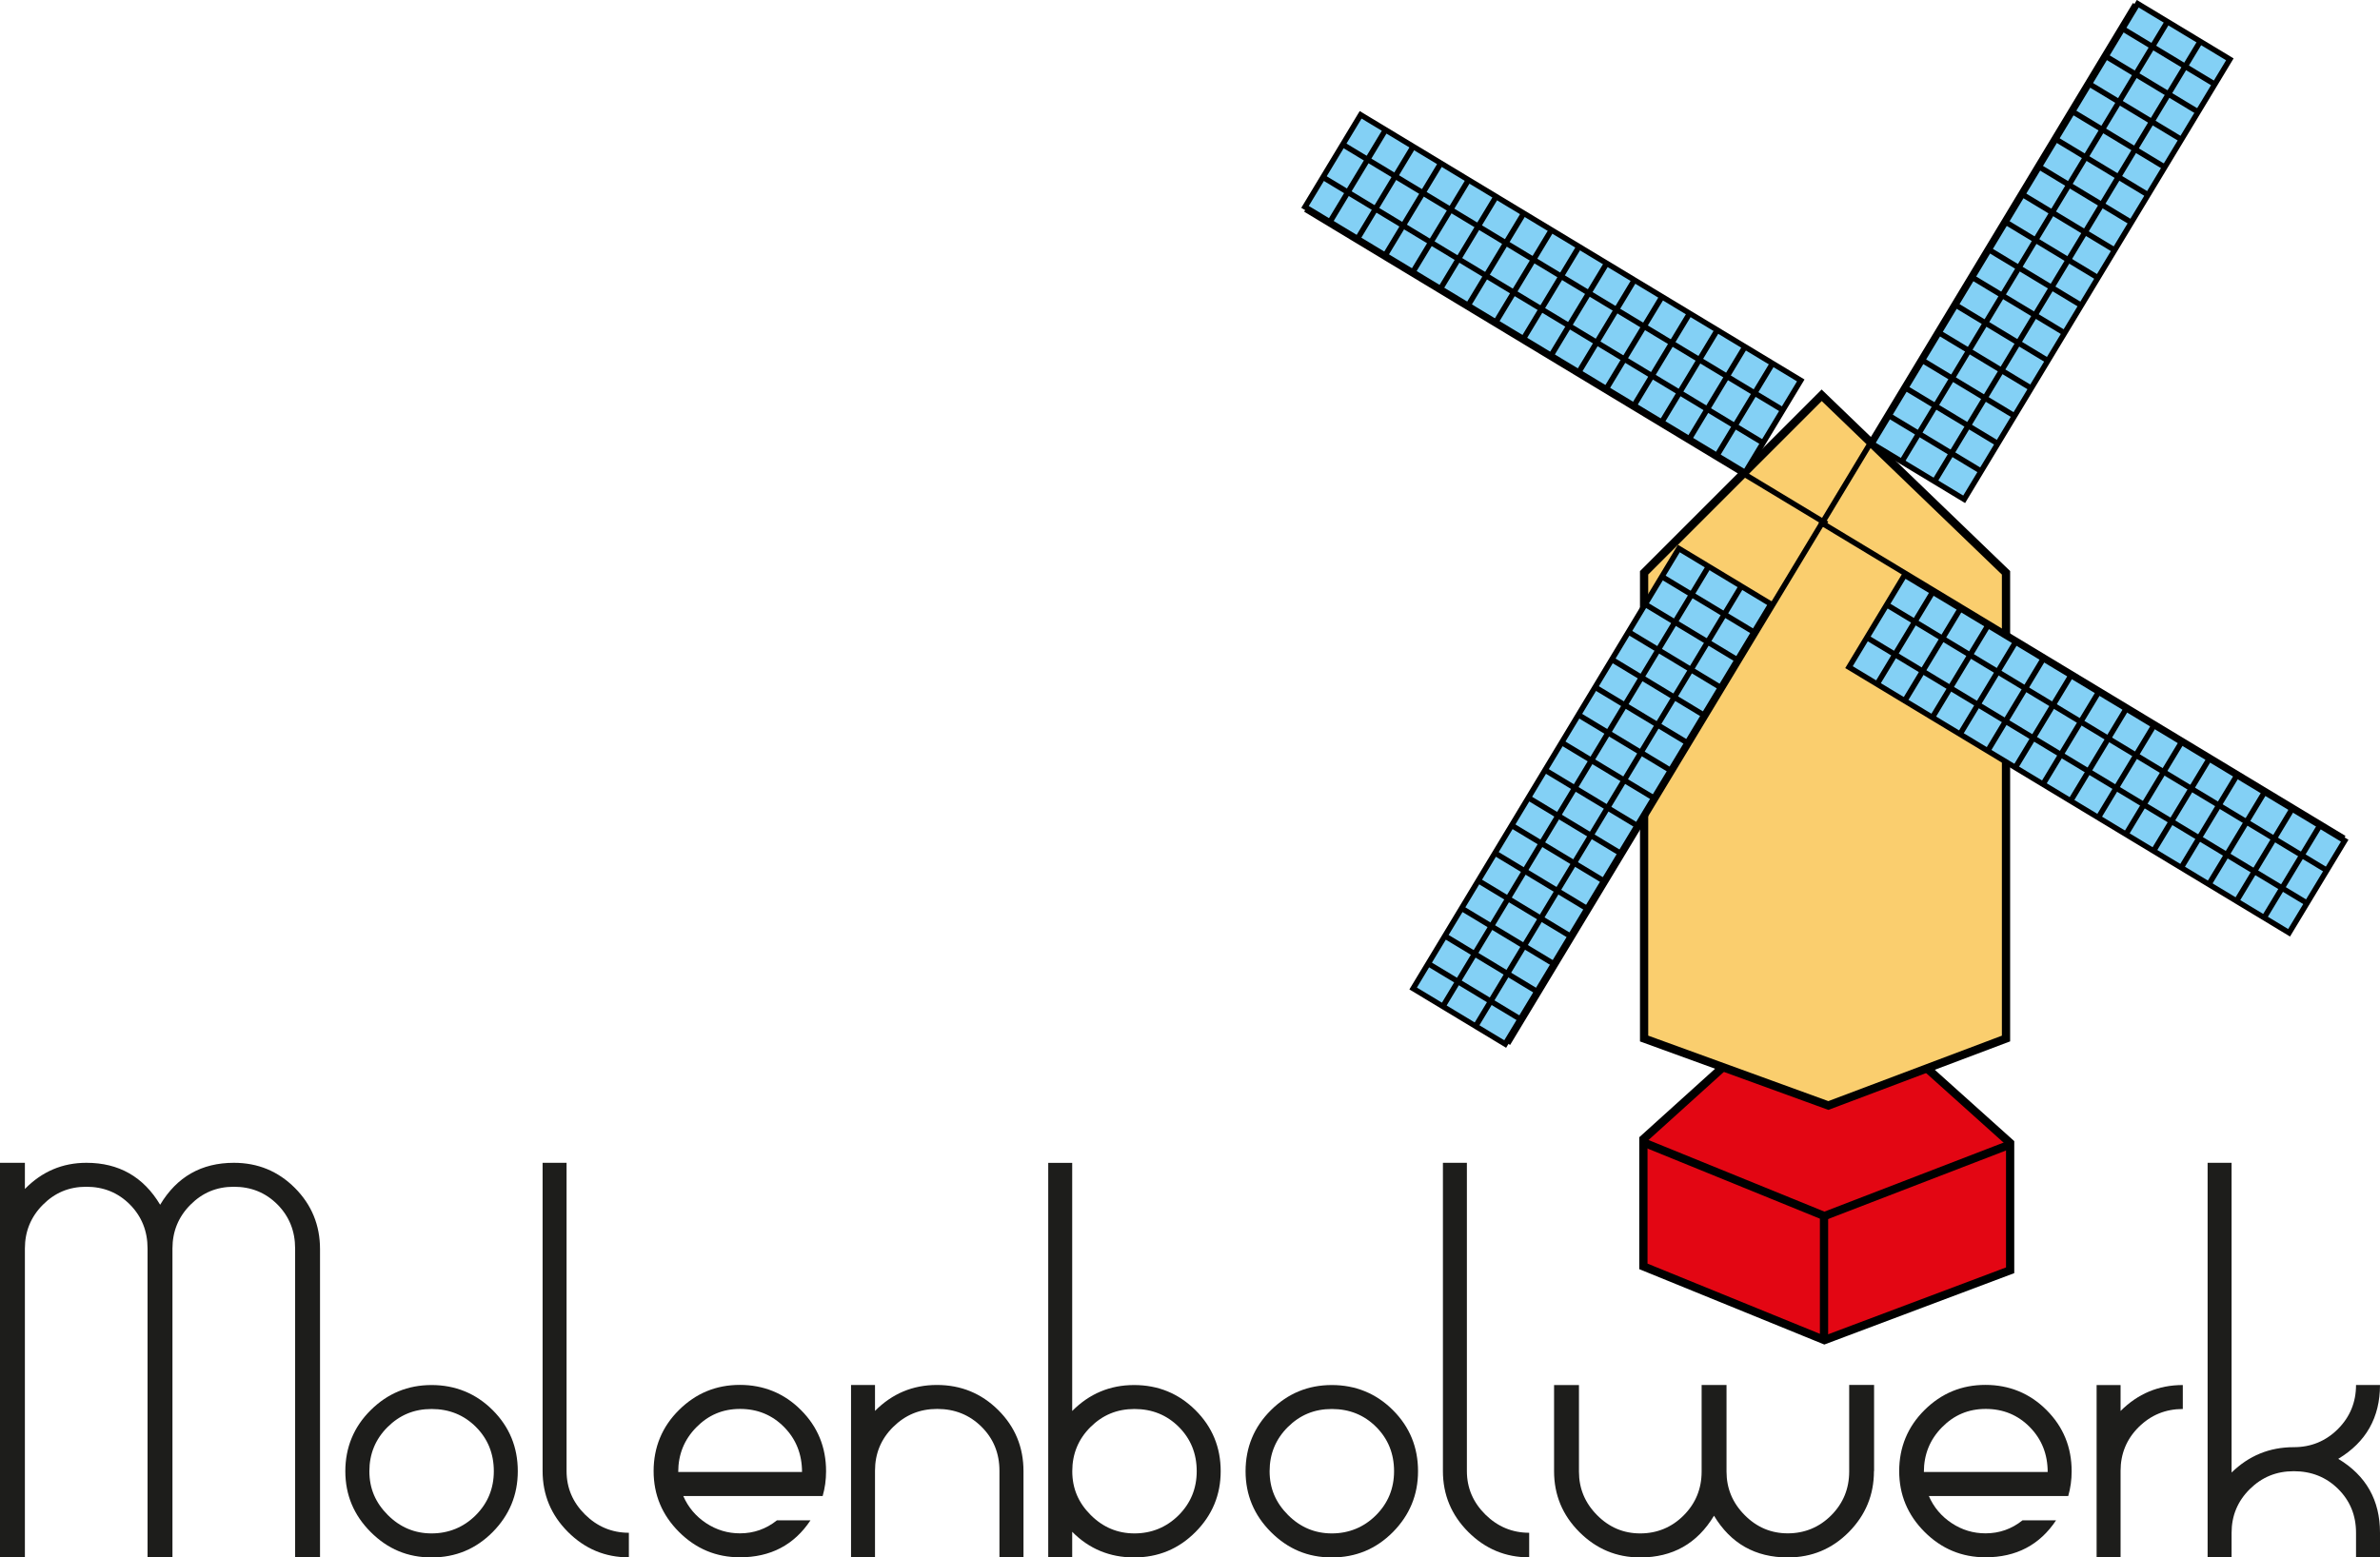 <?xml version="1.0" encoding="UTF-8"?>
<svg xmlns="http://www.w3.org/2000/svg" id="Laag_2" viewBox="0 0 334.67 219.06">
  <defs>
    <style>.cls-1,.cls-2,.cls-3,.cls-4,.cls-5{stroke:#000;}.cls-1,.cls-2,.cls-5{stroke-width:1.16px;}.cls-1,.cls-3{fill:none;}.cls-2{fill:#face6e;}.cls-3,.cls-4{stroke-width:.77px;}.cls-4{fill:#83d0f5;}.cls-5{fill:#e30613;}.cls-6{fill:#1d1d1b;stroke-width:0px;}</style>
  </defs>
  <g id="Laag_1-2">
    <polygon class="cls-5" points="256.54 188.5 282.66 178.68 282.66 160.77 256.49 137.27 231.09 160.22 231.09 178.13 256.54 188.5"></polygon>
    <polygon class="cls-2" points="282.08 146.08 282.08 80.57 256.16 55.6 231.19 80.57 231.19 146.08 257.1 155.5 282.08 146.08"></polygon>
    <polyline class="cls-1" points="231.09 160.69 256.54 171.05 282.33 161.11"></polyline>
    <line class="cls-1" x1="256.49" y1="171.05" x2="256.49" y2="188.49"></line>
    <rect class="cls-4" x="287.29" y="69.9" width="15.13" height="72.29" transform="translate(51.68 303.66) rotate(-58.88)"></rect>
    <line class="cls-3" x1="265.3" y1="85.06" x2="327.19" y2="122.43"></line>
    <line class="cls-3" x1="324.41" y1="127.04" x2="262.52" y2="89.68"></line>
    <line class="cls-3" x1="272.03" y1="82.84" x2="263.95" y2="96.23"></line>
    <line class="cls-3" x1="275.79" y1="85.41" x2="267.7" y2="98.8"></line>
    <line class="cls-3" x1="279.67" y1="87.76" x2="271.59" y2="101.14"></line>
    <line class="cls-3" x1="283.69" y1="89.88" x2="275.61" y2="103.27"></line>
    <line class="cls-3" x1="287.45" y1="92.45" x2="279.37" y2="105.84"></line>
    <line class="cls-3" x1="291.34" y1="94.8" x2="283.26" y2="108.18"></line>
    <line class="cls-3" x1="295.36" y1="96.92" x2="287.28" y2="110.31"></line>
    <line class="cls-3" x1="299.11" y1="99.49" x2="291.03" y2="112.88"></line>
    <line class="cls-3" x1="303" y1="101.84" x2="294.92" y2="115.23"></line>
    <line class="cls-3" x1="307.02" y1="103.97" x2="298.94" y2="117.35"></line>
    <line class="cls-3" x1="310.78" y1="106.53" x2="302.69" y2="119.92"></line>
    <line class="cls-3" x1="314.66" y1="108.88" x2="306.58" y2="122.27"></line>
    <line class="cls-3" x1="318.68" y1="111.01" x2="310.6" y2="124.39"></line>
    <line class="cls-3" x1="322.44" y1="113.57" x2="314.36" y2="126.96"></line>
    <line class="cls-3" x1="326.33" y1="115.92" x2="318.24" y2="129.31"></line>
    <line class="cls-3" x1="329.62" y1="117.91" x2="256.32" y2="73.65"></line>
    <rect class="cls-4" x="252.26" y="27.82" width="72.29" height="15.13" transform="translate(109.05 263.99) rotate(-58.88)"></rect>
    <line class="cls-3" x1="267.42" y1="64.94" x2="304.78" y2="3.05"></line>
    <line class="cls-3" x1="309.39" y1="5.83" x2="272.03" y2="67.72"></line>
    <line class="cls-3" x1="265.2" y1="58.2" x2="278.58" y2="66.28"></line>
    <line class="cls-3" x1="267.76" y1="54.45" x2="281.15" y2="62.53"></line>
    <line class="cls-3" x1="270.11" y1="50.56" x2="283.5" y2="58.64"></line>
    <line class="cls-3" x1="272.24" y1="46.54" x2="285.63" y2="54.62"></line>
    <line class="cls-3" x1="274.8" y1="42.78" x2="288.19" y2="50.87"></line>
    <line class="cls-3" x1="277.15" y1="38.9" x2="290.54" y2="46.98"></line>
    <line class="cls-3" x1="279.28" y1="34.88" x2="292.67" y2="42.96"></line>
    <line class="cls-3" x1="281.84" y1="31.12" x2="295.23" y2="39.21"></line>
    <line class="cls-3" x1="284.19" y1="27.23" x2="297.58" y2="35.32"></line>
    <line class="cls-3" x1="286.32" y1="23.21" x2="299.71" y2="31.3"></line>
    <line class="cls-3" x1="288.89" y1="19.46" x2="302.27" y2="27.54"></line>
    <line class="cls-3" x1="291.23" y1="15.57" x2="304.62" y2="23.65"></line>
    <line class="cls-3" x1="293.36" y1="11.55" x2="306.75" y2="19.63"></line>
    <line class="cls-3" x1="295.93" y1="7.8" x2="309.31" y2="15.88"></line>
    <line class="cls-3" x1="298.27" y1="3.91" x2="311.66" y2="11.99"></line>
    <line class="cls-3" x1="300.26" y1=".62" x2="256.01" y2="73.92"></line>
    <rect class="cls-4" x="187.73" y="104.45" width="72.29" height="15.12" transform="translate(12.27 245.77) rotate(-58.88)"></rect>
    <line class="cls-3" x1="244.86" y1="82.46" x2="207.5" y2="144.35"></line>
    <line class="cls-3" x1="202.89" y1="141.57" x2="240.25" y2="79.68"></line>
    <line class="cls-3" x1="247.09" y1="89.19" x2="233.7" y2="81.11"></line>
    <line class="cls-3" x1="244.52" y1="92.95" x2="231.13" y2="84.87"></line>
    <line class="cls-3" x1="242.17" y1="96.84" x2="228.78" y2="88.75"></line>
    <line class="cls-3" x1="240.04" y1="100.86" x2="226.66" y2="92.77"></line>
    <line class="cls-3" x1="237.48" y1="104.61" x2="224.09" y2="96.53"></line>
    <line class="cls-3" x1="235.13" y1="108.5" x2="221.74" y2="100.42"></line>
    <line class="cls-3" x1="233" y1="112.52" x2="219.61" y2="104.44"></line>
    <line class="cls-3" x1="230.44" y1="116.27" x2="217.05" y2="108.19"></line>
    <line class="cls-3" x1="228.09" y1="120.16" x2="214.7" y2="112.08"></line>
    <line class="cls-3" x1="225.96" y1="124.18" x2="212.57" y2="116.1"></line>
    <line class="cls-3" x1="223.39" y1="127.94" x2="210.01" y2="119.86"></line>
    <line class="cls-3" x1="221.05" y1="131.82" x2="207.66" y2="123.74"></line>
    <line class="cls-3" x1="218.92" y1="135.84" x2="205.53" y2="127.76"></line>
    <line class="cls-3" x1="216.35" y1="139.6" x2="202.97" y2="131.52"></line>
    <line class="cls-3" x1="214.01" y1="143.49" x2="200.62" y2="135.41"></line>
    <line class="cls-3" x1="212.02" y1="146.78" x2="256.27" y2="73.48"></line>
    <rect class="cls-4" x="210.79" y="5.16" width="15.13" height="72.29" transform="translate(70.15 206.89) rotate(-58.88)"></rect>
    <line class="cls-3" x1="247.91" y1="62.29" x2="186.02" y2="24.92"></line>
    <line class="cls-3" x1="188.8" y1="20.32" x2="250.69" y2="57.68"></line>
    <line class="cls-3" x1="241.17" y1="64.51" x2="249.25" y2="51.12"></line>
    <line class="cls-3" x1="237.42" y1="61.95" x2="245.5" y2="48.56"></line>
    <line class="cls-3" x1="233.53" y1="59.6" x2="241.61" y2="46.21"></line>
    <line class="cls-3" x1="229.51" y1="57.47" x2="237.59" y2="44.08"></line>
    <line class="cls-3" x1="225.75" y1="54.9" x2="233.84" y2="41.52"></line>
    <line class="cls-3" x1="221.87" y1="52.56" x2="229.95" y2="39.17"></line>
    <line class="cls-3" x1="217.85" y1="50.43" x2="225.93" y2="37.04"></line>
    <line class="cls-3" x1="214.09" y1="47.86" x2="222.17" y2="34.48"></line>
    <line class="cls-3" x1="210.21" y1="45.52" x2="218.29" y2="32.13"></line>
    <line class="cls-3" x1="206.18" y1="43.39" x2="214.27" y2="30"></line>
    <line class="cls-3" x1="202.43" y1="40.82" x2="210.51" y2="27.44"></line>
    <line class="cls-3" x1="198.54" y1="38.48" x2="206.63" y2="25.09"></line>
    <line class="cls-3" x1="194.52" y1="36.35" x2="202.6" y2="22.96"></line>
    <line class="cls-3" x1="190.77" y1="33.78" x2="198.85" y2="20.39"></line>
    <line class="cls-3" x1="186.88" y1="31.43" x2="194.96" y2="18.05"></line>
    <line class="cls-3" x1="183.59" y1="29.45" x2="256.89" y2="73.7"></line>
    <path class="cls-6" d="m45,219.06h-3.5v-43.44c0-2.46-.83-4.52-2.48-6.19-1.66-1.67-3.7-2.5-6.14-2.5s-4.43.85-6.11,2.54-2.52,3.74-2.52,6.15v43.44h-3.5v-43.44c0-2.46-.83-4.52-2.48-6.19-1.66-1.67-3.7-2.5-6.14-2.5s-4.43.85-6.11,2.54c-1.68,1.69-2.52,3.74-2.52,6.15v43.44H0v-55.5h3.5v3.68c2.4-2.45,5.28-3.68,8.65-3.68,4.56,0,8.02,1.97,10.37,5.9,2.35-3.93,5.81-5.9,10.37-5.9,3.37,0,6.22,1.18,8.58,3.54,2.35,2.36,3.53,5.23,3.53,8.6v43.36Z"></path>
    <path class="cls-6" d="m72.81,206.94c0,3.33-1.18,6.18-3.53,8.56-2.36,2.38-5.22,3.57-8.59,3.57s-6.18-1.19-8.56-3.57c-2.38-2.38-3.57-5.23-3.57-8.56s1.19-6.24,3.57-8.59c2.38-2.36,5.23-3.53,8.56-3.53s6.24,1.18,8.59,3.53c2.36,2.36,3.53,5.22,3.53,8.59Zm-3.37,0c0-2.47-.84-4.55-2.52-6.23-1.68-1.68-3.76-2.52-6.23-2.52s-4.49.85-6.2,2.55c-1.7,1.7-2.55,3.77-2.55,6.2s.86,4.43,2.59,6.16c1.73,1.73,3.78,2.59,6.16,2.59s4.49-.85,6.2-2.55c1.7-1.7,2.55-3.77,2.55-6.2Z"></path>
    <path class="cls-6" d="m88.44,219.06c-3.33,0-6.19-1.19-8.57-3.57-2.38-2.38-3.57-5.24-3.57-8.57v-43.36h3.37v43.36c0,2.36.86,4.39,2.59,6.11,1.73,1.71,3.79,2.57,6.17,2.57v3.47Z"></path>
    <path class="cls-6" d="m116.16,206.96c0,1.21-.16,2.36-.48,3.47h-19.6c.69,1.59,1.77,2.86,3.22,3.82,1.46.96,3.04,1.43,4.75,1.43,1.94,0,3.68-.61,5.2-1.83h4.72c-2.31,3.47-5.62,5.2-9.92,5.2-3.33,0-6.19-1.19-8.57-3.57-2.38-2.38-3.57-5.23-3.57-8.56s1.19-6.24,3.57-8.59c2.38-2.36,5.23-3.53,8.56-3.53s6.24,1.18,8.59,3.54c2.36,2.36,3.53,5.23,3.53,8.61Zm-3.38.1c0-2.51-.84-4.62-2.51-6.32-1.67-1.7-3.74-2.56-6.2-2.56s-4.47.87-6.16,2.59c-1.7,1.73-2.54,3.82-2.54,6.28h17.41Z"></path>
    <path class="cls-6" d="m143.91,219.06h-3.37v-12.18c0-2.46-.84-4.52-2.52-6.19-1.68-1.67-3.76-2.51-6.23-2.51s-4.49.85-6.2,2.54-2.55,3.75-2.55,6.16v12.18h-3.37v-24.25h3.37v3.65c2.41-2.43,5.31-3.65,8.7-3.65s6.26,1.18,8.63,3.53c2.37,2.36,3.55,5.22,3.55,8.59v12.12Z"></path>
    <path class="cls-6" d="m171.65,206.94c0,3.33-1.18,6.18-3.55,8.56-2.37,2.38-5.24,3.57-8.63,3.57s-6.33-1.2-8.7-3.61v3.61h-3.37v-55.5h3.37v34.9c2.41-2.43,5.31-3.65,8.7-3.65s6.26,1.18,8.63,3.53c2.37,2.36,3.55,5.22,3.55,8.59Zm-3.37,0c0-2.47-.84-4.55-2.52-6.23-1.68-1.68-3.76-2.52-6.23-2.52s-4.49.85-6.2,2.55c-1.7,1.7-2.55,3.77-2.55,6.2s.86,4.43,2.59,6.16c1.73,1.73,3.78,2.59,6.16,2.59s4.49-.85,6.2-2.55c1.7-1.7,2.55-3.77,2.55-6.2Z"></path>
    <path class="cls-6" d="m199.4,206.94c0,3.33-1.18,6.18-3.53,8.56-2.36,2.38-5.22,3.57-8.59,3.57s-6.18-1.19-8.56-3.57-3.57-5.23-3.57-8.56,1.19-6.24,3.57-8.59c2.38-2.36,5.23-3.53,8.56-3.53s6.24,1.18,8.59,3.53c2.36,2.36,3.53,5.22,3.53,8.59Zm-3.37,0c0-2.47-.84-4.55-2.52-6.23-1.68-1.68-3.76-2.52-6.23-2.52s-4.49.85-6.2,2.55c-1.7,1.7-2.55,3.77-2.55,6.2s.86,4.43,2.59,6.16c1.73,1.73,3.78,2.59,6.16,2.59s4.49-.85,6.2-2.55c1.7-1.7,2.55-3.77,2.55-6.2Z"></path>
    <path class="cls-6" d="m215.04,219.06c-3.33,0-6.19-1.19-8.57-3.57-2.38-2.38-3.57-5.24-3.57-8.57v-43.36h3.37v43.36c0,2.36.86,4.39,2.59,6.11,1.73,1.71,3.79,2.57,6.17,2.57v3.47Z"></path>
    <path class="cls-6" d="m263.51,206.94c0,3.33-1.18,6.18-3.53,8.56-2.36,2.38-5.22,3.57-8.58,3.57-4.57,0-8.03-1.96-10.38-5.87-2.36,3.92-5.82,5.87-10.38,5.87-3.32,0-6.17-1.19-8.55-3.57-2.38-2.38-3.56-5.23-3.56-8.56v-12.12h3.5v12.18c0,2.37.85,4.41,2.55,6.12,1.7,1.72,3.72,2.57,6.07,2.57s4.43-.85,6.11-2.54c1.68-1.69,2.52-3.75,2.52-6.16v-12.18h3.5v12.18c0,2.37.85,4.41,2.55,6.12,1.7,1.72,3.72,2.57,6.07,2.57s4.43-.85,6.11-2.54c1.68-1.69,2.52-3.75,2.52-6.16v-12.18h3.5v12.12Z"></path>
    <path class="cls-6" d="m291.31,206.96c0,1.21-.16,2.36-.48,3.47h-19.6c.69,1.59,1.77,2.86,3.22,3.82s3.04,1.43,4.75,1.43c1.94,0,3.68-.61,5.2-1.83h4.72c-2.31,3.47-5.62,5.2-9.92,5.2-3.33,0-6.19-1.19-8.57-3.57-2.38-2.38-3.57-5.23-3.57-8.56s1.19-6.24,3.57-8.59c2.38-2.36,5.23-3.53,8.56-3.53s6.24,1.18,8.59,3.54c2.36,2.36,3.53,5.23,3.53,8.61Zm-3.37.1c0-2.51-.84-4.62-2.51-6.32-1.67-1.7-3.74-2.56-6.2-2.56s-4.47.87-6.16,2.59c-1.7,1.73-2.54,3.82-2.54,6.28h17.41Z"></path>
    <path class="cls-6" d="m306.94,198.19c-2.43,0-4.49.85-6.2,2.54-1.7,1.69-2.55,3.75-2.55,6.16v12.18h-3.37v-24.25h3.37v3.65c2.43-2.43,5.34-3.65,8.75-3.65v3.37Z"></path>
    <path class="cls-6" d="m334.67,219.06h-3.37v-3.46c0-2.45-.84-4.5-2.52-6.17-1.68-1.66-3.76-2.49-6.23-2.49s-4.49.84-6.2,2.53c-1.7,1.69-2.55,3.73-2.55,6.13v3.46h-3.37v-55.5h3.37v43.57c2.43-2.38,5.34-3.57,8.75-3.57,2.43,0,4.49-.85,6.2-2.55,1.7-1.7,2.55-3.77,2.55-6.2h3.37c0,4.57-1.96,8.04-5.87,10.39,3.92,2.36,5.87,5.82,5.87,10.39v3.46Z"></path>
  </g>
</svg>

